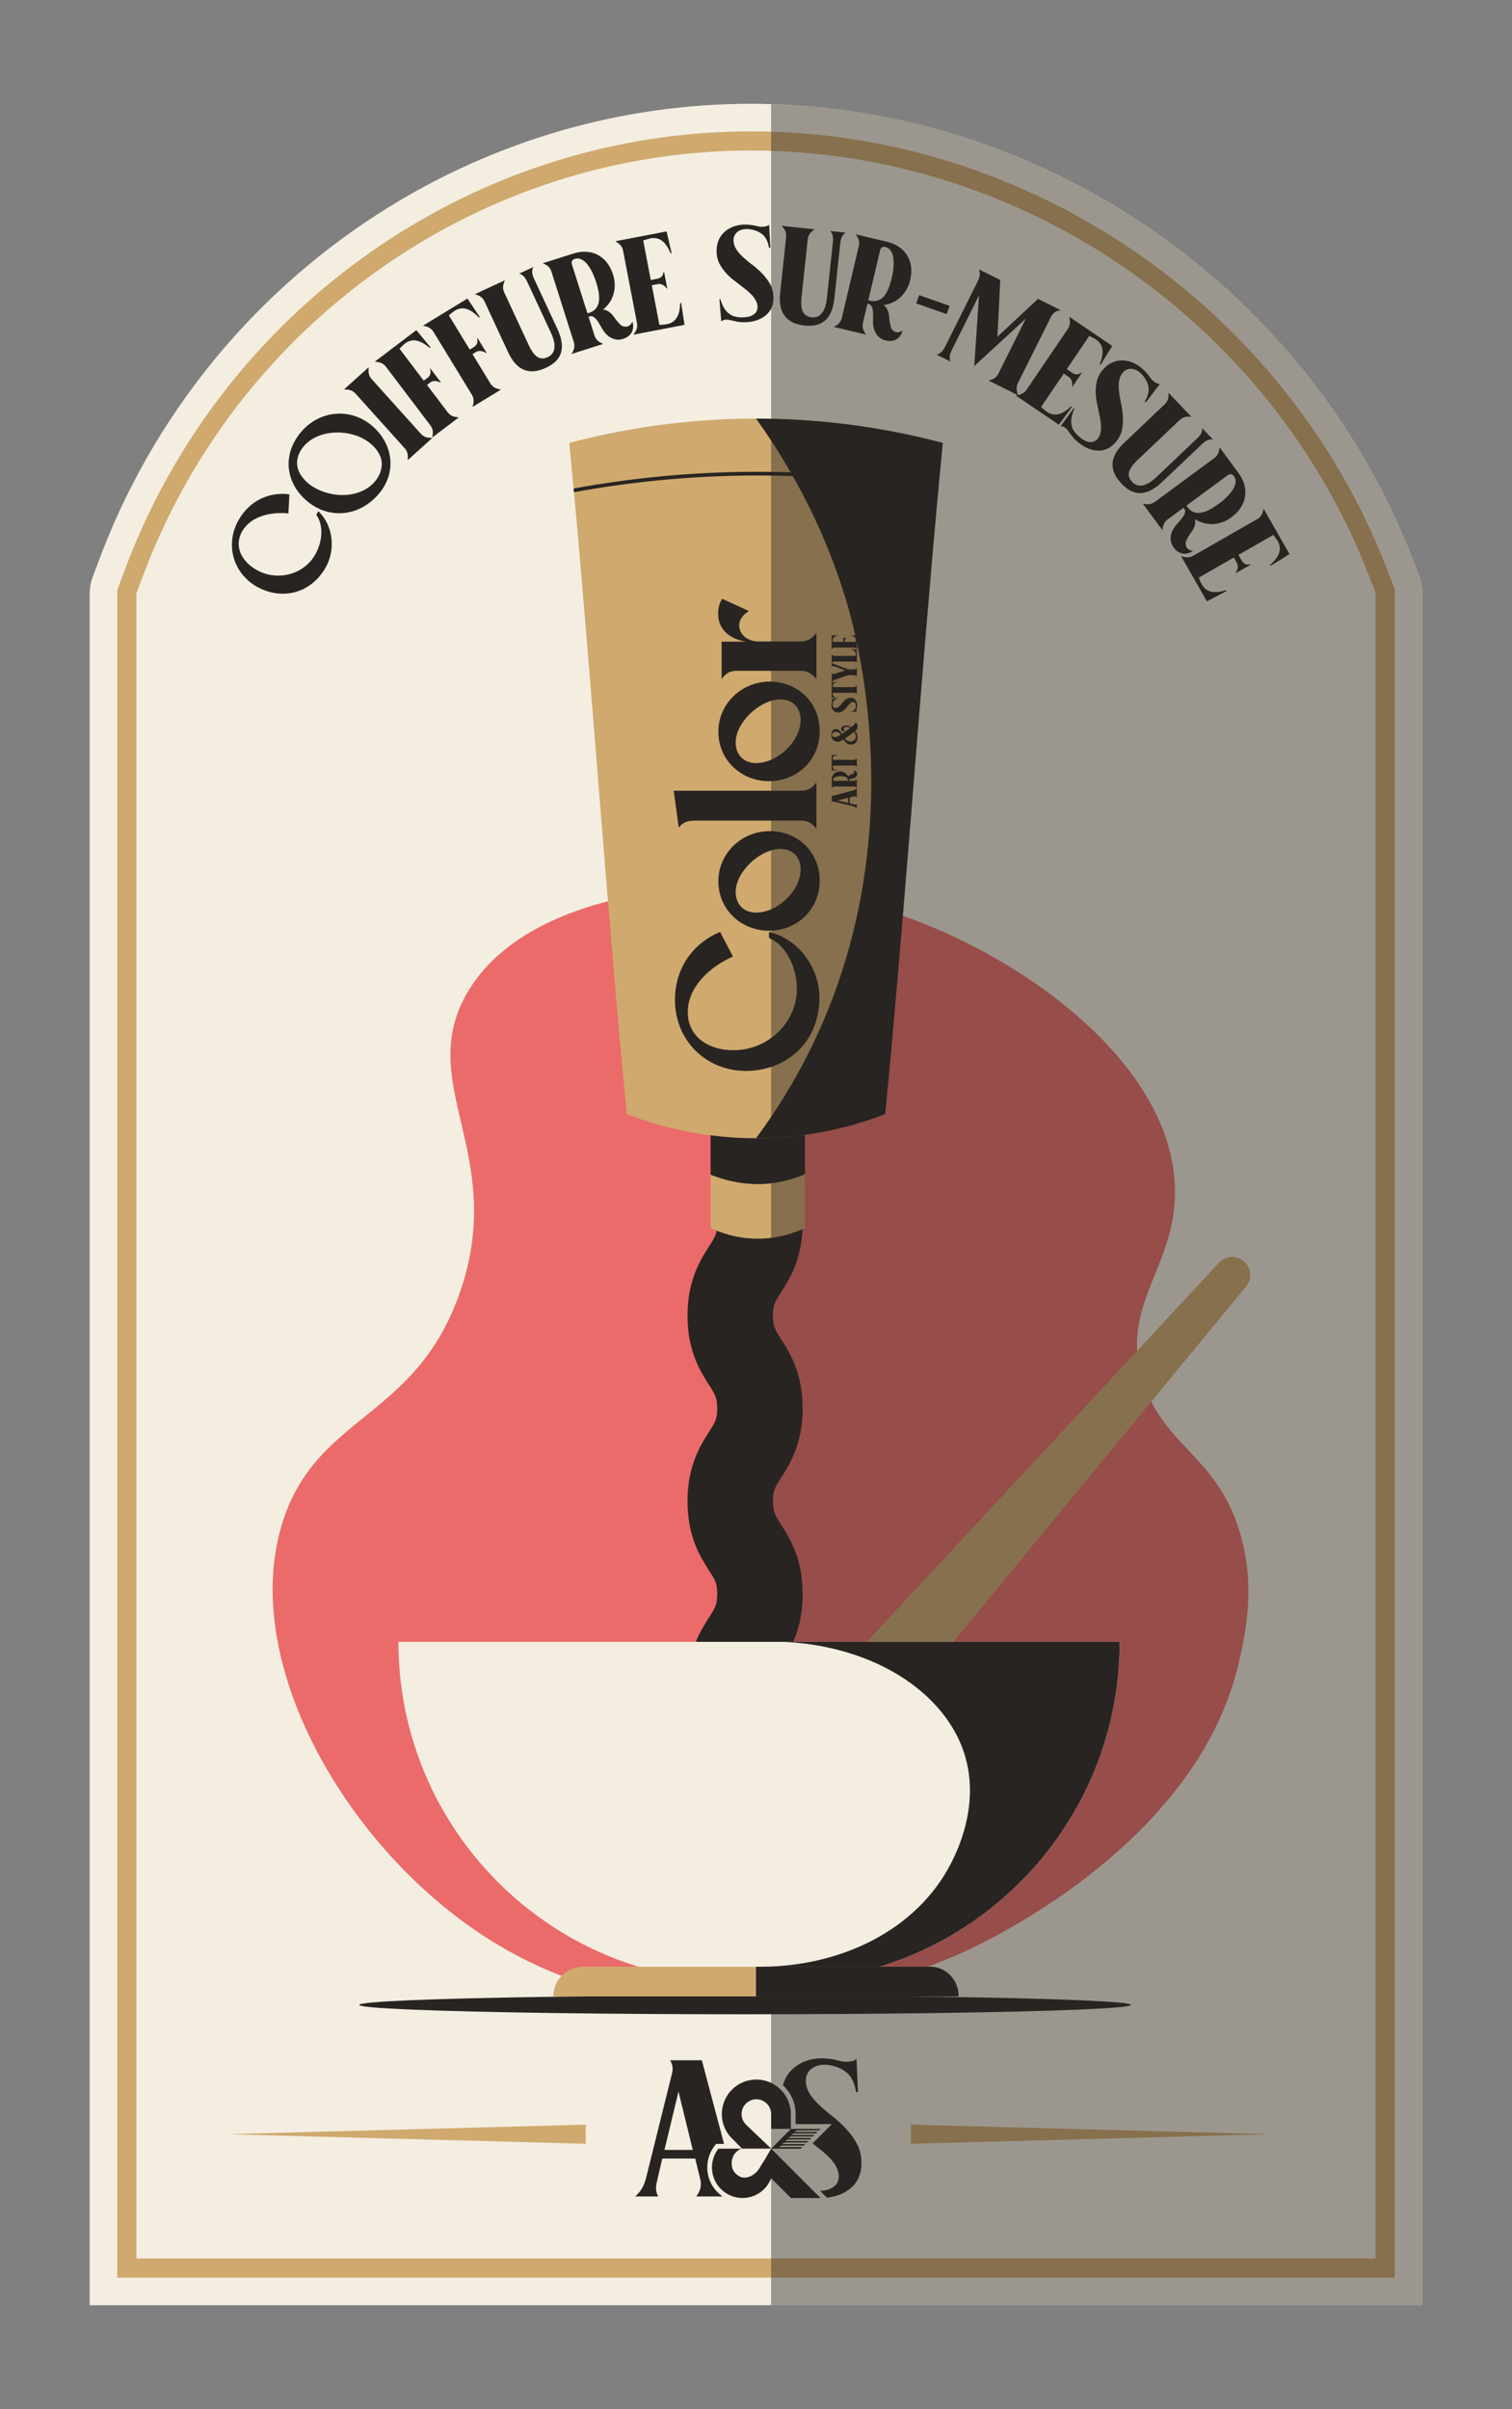 <?xml version="1.0" encoding="UTF-8"?>
<svg xmlns="http://www.w3.org/2000/svg" version="1.1" viewBox="0 0 989.89 1576.7">
  <rect x="0" y="0" width="989.89" height="1576.7" fill="#808080" stroke="none"/>
  <defs>
    <style>
      .cls-1 {
        fill: #292421;
      }

      .cls-1, .cls-2, .cls-3, .cls-4, .cls-5 {
        stroke-width: 0px;
      }

      .cls-2 {
        fill: #f4eee1;
      }

      .cls-3 {
        fill: #cfa96e;
      }

      .cls-6 {
        isolation: isolate;
      }

      .cls-4 {
        fill: #282421;
      }

      .cls-5 {
        fill: #eb6b6a;
      }

      .cls-7 {
        mix-blend-mode: multiply;
        opacity: .43;
      }
    </style>
  </defs>
  <g class="cls-6">
    <g id="Identité_visuelle" data-name="Identité visuelle">
      <path class="cls-2" d="M931.17,388.34v1120.42s-872.44,0-872.44,0V388.79c0-3.9.7-7.77,2.07-11.43l4.3-11.47c29.83-79.58,81.14-149.35,148.35-201.75,67.53-52.6,147.69-85.05,231.82-93.8,15.31-1.58,30.92-2.41,46.38-2.41,4.42,0,8.82.07,13.2.22,184.47,5.37,351.9,123.17,419.5,296.53l4.6,11.81c1.47,3.78,2.23,7.8,2.23,11.85Z"/>
      <path class="cls-3" d="M913.13,1490.72H76.77V386.16l5.22-13.92c28.66-76.47,77.96-143.51,142.56-193.85,64.85-50.54,141.81-81.69,222.58-90.09,14.7-1.53,29.68-2.31,44.52-2.31,182.24,0,349.37,114.63,415.89,285.24l5.6,14.37v1105.12ZM89.3,1478.18h811.29V387.96l-4.75-12.17c-64.66-165.84-227.09-277.26-404.21-277.26-14.4,0-28.94.75-43.22,2.24-78.43,8.16-153.18,38.42-216.18,87.51-62.77,48.92-110.67,114.06-138.52,188.37l-4.42,11.79v1089.75Z"/>
      <g>
        <path class="cls-4" d="M208.45,334.61c9.88,9.44,11.38,25.44,4.57,37.12-9.78,16.79-28.56,21.5-45.13,12.11-15.67-9.13-20.66-28.08-11.45-43.89,6.98-11.98,19.34-18.19,33.02-16.4l-.64,12.51c-10.8-1.16-24.27,1.38-30.22,11.59-2.86,4.91-2.95,9.99-1.03,14.52,2.02,4.59,6.04,8.65,11.56,11.47,12.96,6.63,29.63,2.41,37.12-10.46,4.41-7.56,6.22-18.73.81-26.22l1.37-2.36Z"/>
        <path class="cls-4" d="M200.65,327.63c-14.16-12.21-15.7-30.78-3.31-45.16,12.17-14.12,32.42-15.71,46.41-3.65,13.65,11.76,16.24,30.5,4.07,44.61-12.69,14.72-32.5,16.84-47.18,4.19ZM198.96,291.98c-2.6,3.01-4.12,6.5-4.44,9.98-.43,5.33,2.58,10.63,7.6,14.65,11.72,9.35,32.75,10.83,43.28-1.4,3.12-3.62,4.66-7.99,4.54-11.99-.2-5.12-3.42-10-8.41-13.7-11.44-8.81-32.55-9.16-42.57,2.46Z"/>
        <path class="cls-4" d="M266.9,301.17c.27-3.27.15-5.44-2.03-7.87l-32.02-35.58c-2.18-2.43-4.33-2.77-7.61-2.85l16.13-14.52c-.18,3.19-.3,5.27,2.03,7.87l32.02,35.58c2.33,2.6,4.41,2.7,7.61,2.85l-16.13,14.52Z"/>
        <path class="cls-4" d="M279.54,251.95l13.47,17.77c2.11,2.78,4.17,3.06,7.34,3.48l-17.3,13.11c.54-3.24.61-5.41-1.37-8.01l-28.92-38.15c-1.97-2.6-4.08-3.12-7.34-3.48l27.17-20.59,9.23,11.24-.54.41c-4.6-4-10.45-7.2-16.07-2.94-1,.76-2.69,2.47-3.64,3.47l15.85,20.91,1.99-1.51c1.81-1.37,3.24-2.88,2.1-6.26l.27-.21,6.8,8.98-.27.21c-3.08-1.62-5.44-.97-6.62-.07l-2.17,1.65Z"/>
        <path class="cls-4" d="M309.34,231.78l11.62,19.03c1.82,2.98,3.84,3.46,6.96,4.2l-18.52,11.31c.86-3.17,1.15-5.32-.56-8.11l-24.95-40.85c-1.7-2.79-3.75-3.52-6.96-4.2l29.1-17.77,8.06,12.1-.58.36c-4.18-4.44-9.68-8.21-15.69-4.54-1.07.65-2.93,2.18-3.97,3.09l13.68,22.4,2.13-1.3c1.94-1.18,3.51-2.54,2.72-6.02l.29-.18,5.87,9.61-.29.18c-2.9-1.92-5.31-1.51-6.57-.74l-2.33,1.42Z"/>
        <path class="cls-4" d="M330.54,183.42c-1.16,2.9-1.83,4.95-.36,8.12l15.91,34.21c3.99,8.58,7.85,10.14,12.59,7.93,6.39-2.97,4.5-10.54,2.17-15.54l-15.72-33.8c-1.76-3.78-3.65-4.89-5.31-5.23l9.38-4.36c-.81,1.49-1.39,3.75.37,7.53l15.29,32.88c5.03,10.83,4.54,20-7.31,25.51-11.75,5.46-19.63,1.18-24.85-10.06l-15.38-33.09c-1.47-3.17-3.37-4.02-6.44-4.95l19.68-9.15Z"/>
        <path class="cls-4" d="M385.32,207.35l3.82,12.02c1.02,3.22,2.83,4.42,5.75,5.74l-20.69,6.57c1.63-2.76,2.38-4.89,1.39-8.01l-14.38-45.31c-.95-3.01-2.01-4.44-5.86-6.06l20.04-6.36c12.02-3.82,22.16,1.83,25.88,13.53,2.02,5.98,1.38,11.85-1.11,16.78-1.37,2.44-3.17,4.67-5.35,6.43.36,0,.75.12,1.11.12,2.47.63,4.27,2.19,5.78,4.31,1.72,2.41,3.02,3.89,4.08,4.97,1.09,1.19,1.91,1.52,3.02,1.64.75.12,1.47.12,2.12-.08,1.19-.38,2.29-1.44,3.18-3.14,1.38,5.47-.77,9.58-6.19,11.3-2.6.83-5.15.69-7.57-.55-2.35-1.03-4.61-3.26-6.67-7.1-1.26-2.08-2.2-3.91-3.5-5.39-1.09-1.19-2.12-1.81-3.34-1.89l-1.52.48ZM384.61,205.1l1.08-.34c9.21-2.92,6.7-13.47,4.51-20.34-1.6-5.05-6.46-16.98-13.71-15.03-1.41.45-2.82,1.25-1.97,3.93l10.08,31.78Z"/>
        <path class="cls-4" d="M414.67,219.06c1.92-2.66,2.94-4.58,2.32-7.79l-9.03-47.01c-.62-3.21-2.27-4.61-5.04-6.37l33.48-6.43,3.3,14.16-.67.13c-2.35-5.63-6.18-11.08-13.1-9.76-1.23.24-3.51,1.02-4.83,1.39l4.97,25.88,3.79-.73c2.12-.41,4.07-1.12,4.66-4.68l.22-.04,2.12,11.06-.22.04c-2.04-2.82-4.45-3.27-5.9-3l-4.02.77,4.99,25.99c1.38-.04,3.77-.27,5-.5,6.92-1.33,8.47-7.71,8.57-13.8l.67-.13,2.18,14.38-33.48,6.43Z"/>
        <path class="cls-4" d="M471.01,195.81h.57c1.18,3.81,2.69,6.83,4.99,8.84,2.18,2.12,5.15,3.1,9.69,3.05,4.43-.05,9.53-1.46,9.7-6.64-.05-4.17-2.93-7.63-6.94-10.96-2.06-1.67-4.24-3.33-6.54-5.11-4.81-3.44-8.95-7.45-11.62-12.71-1.28-2.58-1.88-5.61-1.69-8.99.34-10.25,8.68-16.2,18.45-16.31,2.27-.03,4.55.29,6.71.71,1.6.43,2.96.75,4.44.74,1.36-.01,3.18-.15,4.76-1.29l.85,15.08h-.91c-.73-4.37-2.36-7.51-4.99-9.28-2.64-2-6.63-3.08-9.92-3.04-4.2.05-8.16,2.46-8.33,7.08-.06,4.73,2.93,8.3,6.84,11.86,1.95,1.67,4.02,3.45,6.31,5.11,4.47,3.55,8.61,7.68,11.17,12.72,1.28,2.58,1.88,5.61,1.81,8.99-.17,5.18-2.51,9.15-6.23,11.67s-8.71,3.81-13.94,3.54c-3.52.04-6.04-1.06-9.34-1.59-1.37-.21-2.96-.19-4.65,1.07l-1.19-14.52Z"/>
        <path class="cls-4" d="M533.28,150.1c-2.49,1.89-4.12,3.3-4.49,6.77l-4.01,37.52c-1,9.41,1.5,12.73,6.69,13.29,7.01.75,9.29-6.71,9.87-12.2l3.96-37.07c.44-4.14-.61-6.07-1.86-7.22l10.28,1.1c-1.46.86-3.12,2.5-3.57,6.64l-3.85,36.06c-1.27,11.87-6.42,19.48-19.42,18.09-12.88-1.38-17.43-9.11-16.11-21.43l3.88-36.29c.37-3.47-.82-5.18-2.96-7.57l21.58,2.31Z"/>
        <path class="cls-4" d="M567.91,198.83l-2.9,12.28c-.78,3.29.16,5.25,1.99,7.88l-21.12-5c2.81-1.53,4.56-2.97,5.31-6.15l10.94-46.25c.73-3.07.56-4.84-1.91-8.21l20.46,4.84c12.27,2.91,18.07,12.96,15.24,24.9-1.34,6.16-4.91,10.88-9.57,13.82-2.43,1.39-5.12,2.38-7.89,2.76.31.19.59.49.89.67,1.79,1.81,2.54,4.07,2.74,6.67.24,2.95.6,4.89.95,6.36.33,1.58.86,2.29,1.75,2.96.59.49,1.2.86,1.86,1.02,1.22.29,2.7-.06,4.34-1.06-1.63,5.4-5.59,7.82-11.12,6.51-2.65-.63-4.77-2.05-6.21-4.36-1.49-2.09-2.28-5.17-2.07-9.52,0-2.43.13-4.48-.23-6.42-.33-1.58-.89-2.64-1.9-3.34l-1.55-.37ZM568.45,196.53l1.11.26c9.4,2.22,12.66-8.11,14.32-15.13,1.22-5.15,3.18-17.88-4.04-19.94-1.44-.34-3.06-.38-3.71,2.36l-7.67,32.44Z"/>
        <path class="cls-4" d="M601.74,193.18l19.95,6.98-1.9,5.42-19.95-6.98,1.9-5.42Z"/>
        <path class="cls-4" d="M694.41,203.02c-3.14.45-5.07,1.75-6.52,4.68l-21.41,42.94c-1.51,3.02-1.04,5.14.14,8.12l-19.42-9.69c3.09-.85,5.01-1.65,6.57-4.78l17.84-35.78-33.79,31.1,3.13-46.27-17.89,35.88c-1.86,3.73-1.44,5.95-.67,7.47l-9.25-4.62c1.57-.35,3.7-1.3,5.56-5.03l21.36-42.84c1.51-3.02,1.75-5.04.88-7.87l13.93,6.95-1.86,37.09,26.57-24.76,14.85,7.41Z"/>
        <path class="cls-4" d="M665.02,258.83c3.24-.52,5.32-1.16,7.15-3.86l26.87-39.61c1.83-2.7,1.65-4.87.94-8.07l28.21,19.14-7.69,12.34-.56-.38c2.32-5.64,3.47-12.21-2.36-16.16-1.03-.7-3.2-1.76-4.39-2.43l-14.8,21.81,3.2,2.17c1.79,1.21,3.67,2.08,6.6-.01l.19.13-6.32,9.32-.19-.13c.55-3.44-.83-5.46-2.05-6.29l-3.39-2.3-14.86,21.9c1,.95,2.85,2.48,3.88,3.18,5.83,3.96,11.44.55,15.82-3.69l.56.38-8.63,11.7-28.21-19.14Z"/>
        <path class="cls-4" d="M702.96,267.14l.44.37c-1.59,3.67-2.41,6.94-1.97,9.96.28,3.03,1.89,5.7,5.38,8.62,3.4,2.85,8.18,5.09,11.69,1.27,2.68-3.19,2.74-7.7,1.86-12.84-.48-2.61-1.05-5.29-1.64-8.13-1.42-5.74-1.95-11.48-.55-17.21.71-2.79,2.22-5.48,4.57-7.93,6.93-7.56,17.14-6.65,24.63-.38,1.74,1.46,3.27,3.18,4.63,4.91.93,1.37,1.76,2.5,2.89,3.45,1.05.88,2.51,1.96,4.45,2.12l-9.17,12.01-.7-.58c2.3-3.8,3.11-7.24,2.26-10.3-.7-3.23-3.03-6.65-5.55-8.77-3.22-2.7-7.79-3.44-10.93-.05-3.13,3.55-3.18,8.21-2.53,13.46.4,2.54.81,5.23,1.46,7.99,1.08,5.61,1.54,11.43.2,16.92-.71,2.79-2.22,5.48-4.48,8-3.5,3.83-7.86,5.31-12.33,4.81s-9.09-2.77-12.88-6.39c-2.7-2.26-3.89-4.73-6.06-7.28-.9-1.05-2.12-2.07-4.22-2.21l8.55-11.79Z"/>
        <path class="cls-4" d="M779.97,272.8c-3.12-.17-5.28-.16-7.81,2.25l-27.35,25.99c-6.86,6.52-7.11,10.67-3.5,14.46,4.85,5.11,11.42.9,15.42-2.9l27.03-25.68c3.02-2.87,3.47-5.02,3.26-6.71l7.12,7.5c-1.67-.29-4-.12-7.02,2.75l-26.29,24.98c-8.66,8.22-17.51,10.68-26.51,1.21-8.92-9.39-7.38-18.23,1.6-26.76l26.45-25.14c2.53-2.41,2.74-4.48,2.64-7.68l14.95,15.73Z"/>
        <path class="cls-4" d="M774.82,332.34l-10.16,7.48c-2.72,2-3.27,4.1-3.58,7.29l-12.87-17.48c3.14.65,5.4.68,8.03-1.26l38.27-28.19c2.54-1.87,3.56-3.33,3.85-7.5l12.47,16.93c7.48,10.16,5.4,21.57-4.49,28.85-5.01,3.83-10.78,5.12-16.24,4.34-2.75-.51-5.44-1.5-7.81-3,.11.34.13.75.24,1.09.19,2.54-.7,4.75-2.22,6.86-1.73,2.4-2.71,4.11-3.39,5.46-.77,1.42-.82,2.3-.58,3.39.13.75.36,1.43.76,1.98.74,1.01,2.09,1.7,3.99,2-4.74,3.07-9.32,2.35-12.69-2.22-1.62-2.2-2.31-4.65-1.91-7.34.21-2.56,1.6-5.42,4.58-8.6,1.57-1.86,3-3.34,3.98-5.05.77-1.42,1.03-2.59.72-3.77l-.94-1.28ZM776.73,330.94l.67.92c5.73,7.78,14.91,2,20.71-2.27,4.26-3.14,13.99-11.58,9.82-17.82-.88-1.19-2.09-2.27-4.36-.6l-26.84,19.77Z"/>
        <path class="cls-4" d="M773.24,363.98c3.14.95,5.28,1.3,8.12-.33l41.55-23.77c2.84-1.62,3.62-3.64,4.39-6.83l16.93,29.59-12.33,7.71-.34-.59c4.56-4.05,8.49-9.44,4.99-15.55-.62-1.08-2.1-2.99-2.88-4.12l-22.88,13.09,1.92,3.35c1.07,1.87,2.38,3.48,5.93,2.89l.11.2-9.78,5.59-.11-.2c2-2.85,1.66-5.27.92-6.55l-2.03-3.55-22.97,13.15c.48,1.3,1.47,3.48,2.09,4.56,3.5,6.12,10.04,5.52,15.84,3.64l.34.59-12.89,6.72-16.93-29.59Z"/>
      </g>
      <path class="cls-5" d="M626.43,1279.6c9.88-4.2,157.78-69.45,185.05-193.27,4.03-18.29,10.7-48.57.24-83.39-15-49.97-49.19-55.75-63.13-98.07-16.95-51.47,22.84-75.7,20.59-129.03-3.53-83.57-106.74-154.59-188.43-179.83-96.21-29.73-234.45-18.17-275.52,54.92-33.23,59.12,27.02,105.34-4.12,194.92-28.97,83.36-93.75,79.6-116.11,150.44-28.32,89.74,39.64,209.77,129.84,269.59,134.4,89.14,287.25,24.09,311.59,13.73Z"/>
      <path class="cls-3" d="M567.4,1074.62l230.66-248.16c4.22-4.54,11.24-5.04,16.07-1.15h0c5.11,4.13,5.87,11.63,1.69,16.69l-191.68,232.61h-56.74Z"/>
      <path class="cls-4" d="M506.02,1103.98h-55.91c0-23.36,8.51-36.65,14.14-45.44,3.97-6.2,5.31-8.29,5.31-15.28s-1.34-9.08-5.31-15.28c-5.63-8.79-14.14-22.07-14.14-45.44s8.51-36.65,14.14-45.43c3.97-6.2,5.31-8.28,5.31-15.28s-1.34-9.08-5.31-15.28c-5.63-8.79-14.14-22.07-14.14-45.43s8.51-36.64,14.14-45.43c3.97-6.2,5.31-8.28,5.31-15.28h55.91c0,23.36-8.51,36.64-14.14,45.43-3.97,6.2-5.31,8.28-5.31,15.28s1.34,9.08,5.31,15.28c5.63,8.79,14.14,22.07,14.14,45.43s-8.51,36.64-14.14,45.43c-3.97,6.2-5.31,8.28-5.31,15.28s1.34,9.08,5.31,15.28c5.63,8.79,14.14,22.07,14.14,45.44s-8.51,36.65-14.14,45.44c-3.97,6.2-5.31,8.29-5.31,15.28Z"/>
      <path class="cls-3" d="M617.24,289.92c-.95,9.5-1.87,19.35-2.82,29.46-.07.8-.15,1.63-.22,2.43-11.55,124.58-23.12,290.89-34.66,407.39-12.45,4.81-30.36,10.52-52.58,13.59-9.48,1.31-19.74,2.12-30.7,2.19h-1.29c-10.57.02-20.54-.73-29.78-1.87-23.31-3.01-42.08-8.97-54.81-13.9-11.57-116.38-23.09-282.53-34.61-407.05-.07-.8-.15-1.6-.24-2.41-.95-10.26-1.9-20.2-2.84-29.83,30.53-8.09,72.36-15.95,122.29-15.95,1.31,0,2.6.02,3.94.02,47.96.39,88.33,7.97,118.33,15.92Z"/>
      <path class="cls-4" d="M614.42,319.38c-.07.8-.15,1.63-.22,2.43-39.11-7.05-78.76-10.6-118.3-10.6h-2.7c-39.28.17-78.61,3.84-117.43,10.94-.07-.8-.15-1.6-.24-2.41,38.89-7.12,78.32-10.79,117.65-10.96h2.72c39.62,0,79.34,3.55,118.52,10.6Z"/>
      <path class="cls-3" d="M526.96,742.8v60.91c-5.73,2.75-16.88,7.15-31.57,7.01-13.92-.12-24.54-4.31-30.18-7.01v-60.61c9.59,1.21,20,1.96,31.06,1.89,10.94-.07,21.21-.88,30.69-2.19Z"/>
      <path class="cls-4" d="M496.27,744.98c-11.06.07-21.47-.68-31.06-1.89v25.74c3.83,1.55,8.78,3.24,14.69,4.45,2.92.6,8.87,1.66,15.79,1.72,12.98.1,24-3.4,31.28-6.47v-25.74c-9.48,1.3-19.75,2.12-30.69,2.19Z"/>
      <g>
        <path class="cls-4" d="M503.48,609.97c19.38,4.6,33,23.48,33,43.02,0,28.08-20.2,47.62-47.95,47.95-26.44,0-46.63-20.03-46.63-46.47,0-20.03,11-36.78,29.56-44.5l8.37,16.09c-14.45,6.4-29.56,19.38-29.56,36.45,0,8.21,3.61,14.61,9.36,18.88,5.91,4.27,13.96,6.4,22.99,5.91,21.18-1.15,39.08-18.55,39.08-40.06,0-12.64-5.91-27.91-18.23-33.33v-3.94Z"/>
        <path class="cls-4" d="M503.48,609.15c-18.23,0-33.17-13.79-33.17-32.35s15.43-32.84,33.66-32.84,32.68,13.63,32.68,32.51-14.94,32.68-33.17,32.68ZM481.64,583.86c0,3.45.99,6.73,3.28,9.36,3.12,3.45,8.21,4.76,13.63,3.78,12.64-1.97,25.62-14.94,25.62-28.08,0-3.28-.99-6.4-2.96-8.87-2.63-3.28-7.06-4.93-12.32-4.27-12.31,1.15-27.26,15.11-27.26,28.08Z"/>
        <path class="cls-4" d="M534.51,542.49c-2.96-3.78-5.58-5.42-10.67-5.42h-68.31c-4.93,0-8.37.82-11.17,4.6l-3.28-24.14h82.76c5.09,0,7.72-1.64,10.67-5.42v30.38Z"/>
        <path class="cls-4" d="M503.48,511.29c-18.23,0-33.17-13.79-33.17-32.35s15.43-32.84,33.66-32.84,32.68,13.63,32.68,32.51-14.94,32.68-33.17,32.68ZM481.64,486c0,3.45.99,6.73,3.28,9.36,3.12,3.45,8.21,4.76,13.63,3.78,12.64-1.97,25.62-14.94,25.62-28.08,0-3.28-.99-6.4-2.96-8.87-2.63-3.28-7.06-4.93-12.32-4.27-12.31,1.15-27.26,15.11-27.26,28.08Z"/>
        <path class="cls-4" d="M534.51,444.46c-2.96-3.61-5.91-5.42-10.67-5.42h-41.54c-4.27,0-7.06,1.48-9.85,5.42v-24.47h15.93c-9.85-1.64-18.23-7.39-18.23-18.23,0-3.94.82-6.9,2.63-9.85l17.57,8.05c-3.45,2.13-6.4,5.09-6.4,9.36,0,6.24,5.91,10.51,12.31,10.51h27.59c4.76,0,7.72-1.81,10.67-5.58v30.21Z"/>
      </g>
      <g>
        <path class="cls-4" d="M560.95,529.1c-.65-.74-1.33-1.1-2.31-1.33l-12.43-3.08c-.59-.18-1.1-.12-1.66.21v-3.83l14.09-3.74c1.01-.24,1.6-.68,2.31-1.42v5.84c-.65-.5-1.31-.68-2.14-.47l-2.43.59v3.98l2.97.68c.53.12,1.16.09,1.6-.21v2.79ZM555.35,525.57v-3.41l-7.03,1.72,7.03,1.69Z"/>
        <path class="cls-4" d="M555.73,511.07h3.32c.89,0,1.33-.36,1.9-.98v5.67c-.56-.62-1.04-.98-1.9-.98h-12.52c-.83,0-1.28.15-1.99.98v-5.49c0-3.29,2.22-5.37,5.46-5.37,1.66-.03,3.08.59,4.12,1.6.5.53.92,1.16,1.19,1.84.03-.09.09-.18.12-.27.36-.56.89-.89,1.54-1.1.74-.24,1.22-.45,1.57-.62.39-.18.53-.36.65-.62.09-.18.15-.36.15-.53,0-.33-.18-.68-.53-1.04,1.48.09,2.34.95,2.34,2.43,0,.71-.24,1.33-.74,1.84-.44.5-1.19.89-2.31,1.1-.62.15-1.16.24-1.63.44-.38.18-.62.39-.74.68v.42ZM555.11,511.07v-.3c0-2.52-2.85-2.73-4.75-2.73-1.39,0-4.78.27-4.86,2.22,0,.39.09.8.83.8h8.78Z"/>
        <path class="cls-4" d="M560.95,501.96c-.59-.62-1.04-.92-1.9-.92h-12.64c-.89,0-1.19.24-1.19.77,0,.59.06,1.1.53,1.48.45.39,1.22.68,2.61.86v.15l-3.83-.15v-10.03l3.83-.15v.15c-1.25.3-2.02.53-2.52.86-.47.36-.62.86-.62,1.6,0,.56.3.74,1.19.74h12.64c.92,0,1.31-.42,1.9-1.04v5.67Z"/>
        <path class="cls-4" d="M556.71,476.42c-.89-.42-1.54-.65-2.55-.65-.83,0-1.81.27-2.08,1.22.42,0,.71.27.77.65.03.65-.36.98-.89.98-.77.03-1.25-.65-1.25-1.39.09-1.69,1.54-2.37,3.32-2.37,1.07,0,2.14.36,3.32,1.1.5-.42,1.13-.92,1.66-1.45.53-.53.92-1.1,1.01-1.6,1.07.44,1.45,1.3,1.45,2.43,0,.56-.06,1.1-.33,1.6-.24.53-.65,1.04-1.28,1.57,1.13,1.42,1.51,2.25,1.51,4.09,0,2.55-1.33,4.75-4.09,4.75-2.37,0-3.89-1.36-4.92-3.38-1.16.74-2.58,1.48-3.95,1.48-2.52,0-4.18-1.84-4.18-4.3,0-1.93.77-4,3.03-4,1.84,0,3.17,1.66,3.92,3.17,1.87-1.25,3.74-2.52,5.52-3.89ZM547.22,479.03c-1.1,0-2.52.65-2.52,1.93,0,1.04.89,1.48,1.75,1.48,1.42,0,2.82-.77,3.95-1.54-.89-1.33-1.72-1.87-3.17-1.87ZM553.24,483.33c.83,1.07,1.87,1.93,3.29,1.99,1.01.03,1.93-.24,2.58-.77.68-.53,1.13-1.36,1.13-2.37,0-1.13-.33-2.31-1.04-3.11-1.87,1.42-3.97,2.91-5.96,4.27Z"/>
        <path class="cls-4" d="M557.13,465.95v-.15c1.01-.3,1.81-.68,2.34-1.28.56-.56.83-1.33.83-2.52s-.36-2.49-1.72-2.55c-1.1,0-2.02.74-2.91,1.78-.44.53-.89,1.1-1.36,1.69-.92,1.25-1.99,2.31-3.38,3-.68.33-1.48.47-2.37.42-2.7-.12-4.24-2.31-4.24-4.87,0-.59.09-1.19.21-1.75.12-.42.21-.77.21-1.16,0-.36-.03-.83-.33-1.25l3.97-.18v.24c-1.16.18-1.99.59-2.46,1.28-.53.68-.83,1.72-.83,2.58,0,1.1.62,2.13,1.84,2.19,1.25.03,2.19-.74,3.14-1.75.45-.5.92-1.04,1.37-1.63.95-1.16,2.05-2.22,3.38-2.88.68-.33,1.48-.47,2.37-.45,1.37.06,2.4.68,3.06,1.66.65.98.98,2.28.89,3.65,0,.92-.3,1.57-.44,2.43-.06.36-.06.77.27,1.22l-3.83.27Z"/>
        <path class="cls-4" d="M560.95,454.38c-.59-.62-1.04-.92-1.9-.92h-12.64c-.89,0-1.19.24-1.19.77,0,.59.06,1.1.53,1.48.45.39,1.22.68,2.61.86v.15l-3.83-.15v-10.03l3.83-.15v.15c-1.25.3-2.02.53-2.52.86-.47.36-.62.86-.62,1.6,0,.56.3.74,1.19.74h12.64c.92,0,1.31-.42,1.9-1.04v5.67Z"/>
        <path class="cls-4" d="M560.95,442.84c-.59-.62-1.04-.98-1.9-.98h-3.8l-8.78,3.14c-.68.24-1.33.74-1.93,1.54v-5.84c.59.36,1.33.53,2.02.3l6.79-2.25-6.91-2.61c-.15-.09-.8-.21-1.16-.15-.27.09-.59.24-.74.36v-2.28l10.8,4.06,3.71.03c.92,0,1.31-.39,1.9-1.01v5.7Z"/>
        <path class="cls-4" d="M560.95,433.59c-.53-.39-1.16-.62-1.99-.62h-12.52c-.89,0-1.33.39-1.9.98v-5.64c.56.59.98.98,1.9.98h13.7c.06-.36.12-.98.12-1.3,0-1.87-1.54-2.55-3.14-2.88v-.18l3.83.15v8.51Z"/>
        <path class="cls-4" d="M560.95,424.81c-.59-.62-1.04-.98-1.9-.98h-12.61c-.86,0-1.31.36-1.9.98v-8.9l3.83-.15v.18c-1.57.33-3.17,1.04-3.17,2.88,0,.33.09.95.12,1.3h6.94v-1.01c0-.56-.09-1.1-.98-1.42v-.06h2.97v.06c-.83.39-1.07.98-1.07,1.37v1.07h6.97c.06-.36.12-.98.12-1.3,0-1.84-1.57-2.55-3.14-2.88v-.18l3.83.15v8.9Z"/>
      </g>
      <path class="cls-4" d="M617.24,289.92c-.95,9.5-1.87,19.35-2.82,29.46-.07.8-.15,1.63-.22,2.43-11.55,124.58-23.12,290.89-34.66,407.39-12.45,4.81-30.36,10.52-52.58,13.59-9.48,1.31-19.74,2.12-30.7,2.19h-1.29c10.04-13.53,23.83-33.97,36.74-60.57,66.81-137.69,28.13-272.1,21.96-292.38-8.78-28.84-25.44-71.73-58.7-118.06,1.31,0,2.62.01,3.94.02,47.96.39,88.33,7.97,118.33,15.92Z"/>
      <ellipse class="cls-4" cx="487.79" cy="1312.21" rx="252.57" ry="6.14"/>
      <polygon class="cls-3" points="383.47 1403.11 148.74 1396.84 383.47 1390.58 383.47 1403.11 383.47 1403.11"/>
      <polygon class="cls-3" points="596.38 1390.58 831.1 1396.84 596.38 1403.11 596.38 1390.58 596.38 1390.58"/>
      <g class="cls-7">
        <path class="cls-4" d="M931.17,388.35v1120.42h-426.33V68.16c184.47,5.37,351.9,123.17,419.5,296.53l4.6,11.81c1.47,3.78,2.23,7.8,2.23,11.85Z"/>
      </g>
      <g>
        <path class="cls-1" d="M463.11,1420.14c-.04-.5-.06-1.02-.06-1.59,0-5.19,1.68-10.09,4.86-14.17l.92-1.18h5.19l-2.58-9.71-1.73-6.53-10.21-38.48h-20.78c1.77,3.06,2.09,5.8,1.13,9.02l-16.76,67.51c-1.29,5.32-3.22,9.02-7.25,12.57h15.15c-1.61-2.42-1.77-5.8-1.13-8.7l3.7-16.11h21.59l3.22,13.21c1.13,4.51.16,8.06-2.58,11.6h17.28c-5.63-3.87-9.49-10.18-9.98-17.43ZM435.02,1407.12l9.18-38.18,9.35,38.18h-18.53Z"/>
        <path class="cls-1" d="M561.56,1404.22c-3.54-7.25-9.35-13.21-15.63-18.37-3.22-2.42-6.12-4.99-8.86-7.41-5.48-5.16-9.67-10.31-9.51-17.08.32-6.61,5.96-9.99,11.92-9.99,4.67,0,10.31,1.61,14.02,4.51,3.71,2.58,5.96,7.09,6.93,13.37h1.29l-.97-21.59c-2.26,1.61-4.83,1.77-6.77,1.77-2.09,0-4.03-.48-6.28-1.13-3.06-.64-6.28-1.13-9.51-1.13-12.05,0-22.63,6.33-25.62,17.62,5.09,4.69,8.28,11.41,8.28,18.86v6.62h23.72l-12.56,12.56c2.6,2.07,5.09,4.06,7.47,6.05,5.64,4.83,9.67,9.83,9.67,15.79-.29,6.78-6.38,8.97-12.23,9.3l4.43,4.43c5.09-.55,9.79-2.18,13.6-4.71,5.32-3.54,8.7-9.18,9.02-16.59.16-4.83-.64-9.18-2.42-12.89Z"/>
        <path class="cls-1" d="M524.25,1406.27l.99-.99h-15.16c.64-.64,1.5-1,2.4-1h13.76l.99-.99h-15.16c.64-.63,1.5-.99,2.39-.99h13.76l.99-.99h-15.16c.64-.64,1.5-.99,2.4-.99h13.76l.99-.99h-15.16c.64-.64,1.5-.99,2.4-.99h13.76l.99-.99h-15.16c.64-.64,1.5-.99,2.39-.99h13.76l.99-1h-15.16c.55-.55,1.27-.89,2.04-.97.12-.01.24-.02.36-.02h13.76l.99-.99h-19.38l-1.99,1.99-.99,1-1.99,1.99-5.96,5.96-.99,1-.99.99h-.02c-.96,1.72-1.96,3.47-3.02,5.24-1.33,2.23-2.65,4.38-3.98,6.44-3.01,5.76-8.81,8.32-12.89,6.84-2.08-.75-4.57-2.87-5.46-5.61-.43-1.32-.47-2.71-.47-3.11-.01-.73-.03-2.09.54-3.74.45-1.32,1.1-2.3,1.58-2.93.58-.74,1.25-1.4,2.01-1.95.65-.48,1.66-1.02,2.64-1.18h-15.47c-2.64,3.39-4.21,7.65-4.21,12.28,0,.46.01.92.05,1.37.56,8.28,6.15,15.17,13.73,17.65,1.96.64,4.05.99,6.23.99,8.56,0,15.86-5.37,18.72-12.94,0-.01.01-.03.02-.05v.07l10.34,10.34,1.01,1.01,1.57,1.57h19.38l-32.29-32.29h19.37Z"/>
        <path class="cls-1" d="M504.85,1406.25l-1.56-1.48-14.54-13.86c-.16-.14-.32-.29-.47-.45-1.72-1.75-2.78-4.15-2.78-6.8,0-.08,0-.16,0-.24.13-5.23,4.41-9.44,9.68-9.44s9.69,4.34,9.69,9.69v9.69h12.91v-9.69c0-5.86-2.23-11.19-5.88-15.2-4.13-4.54-10.09-7.4-16.72-7.4-12.48,0-22.6,10.12-22.6,22.6,0,.69.03,1.36.09,2.03.43,4.78,2.34,9.13,5.27,12.58l1.42,1.44.94.95,5.36,5.45.14.15h19.04v-.02Z"/>
      </g>
      <path class="cls-2" d="M733.04,1074.61c0,61.4-24.89,116.99-65.12,157.22-25.35,25.35-56.83,44.63-92,55.4-20.61,6.32-42.51,9.72-65.22,9.72h-27.52c-122.8,0-222.34-99.54-222.34-222.34h472.2Z"/>
      <path class="cls-3" d="M627.64,1306.68h-265.36c0-5.37,2.19-10.23,5.69-13.76,3.52-3.52,8.39-5.69,13.76-5.69h226.47c10.74,0,19.45,8.7,19.45,19.45Z"/>
      <path class="cls-4" d="M627.64,1306.68h-132.69v-19.45h114.25c10.18,0,18.45,8.7,18.45,19.45Z"/>
      <path class="cls-4" d="M733.04,1074.61c0,61.4-24.89,116.99-65.12,157.22-25.35,25.35-56.83,44.63-92,55.4h-80.97c56.34.74,105.42-24.81,127.36-67.11,3.47-6.7,19.32-37.24,9.57-70.57-13.26-45.32-68.72-78.23-136.93-74.93h238.09Z"/>
    </g>
  </g>
</svg>
